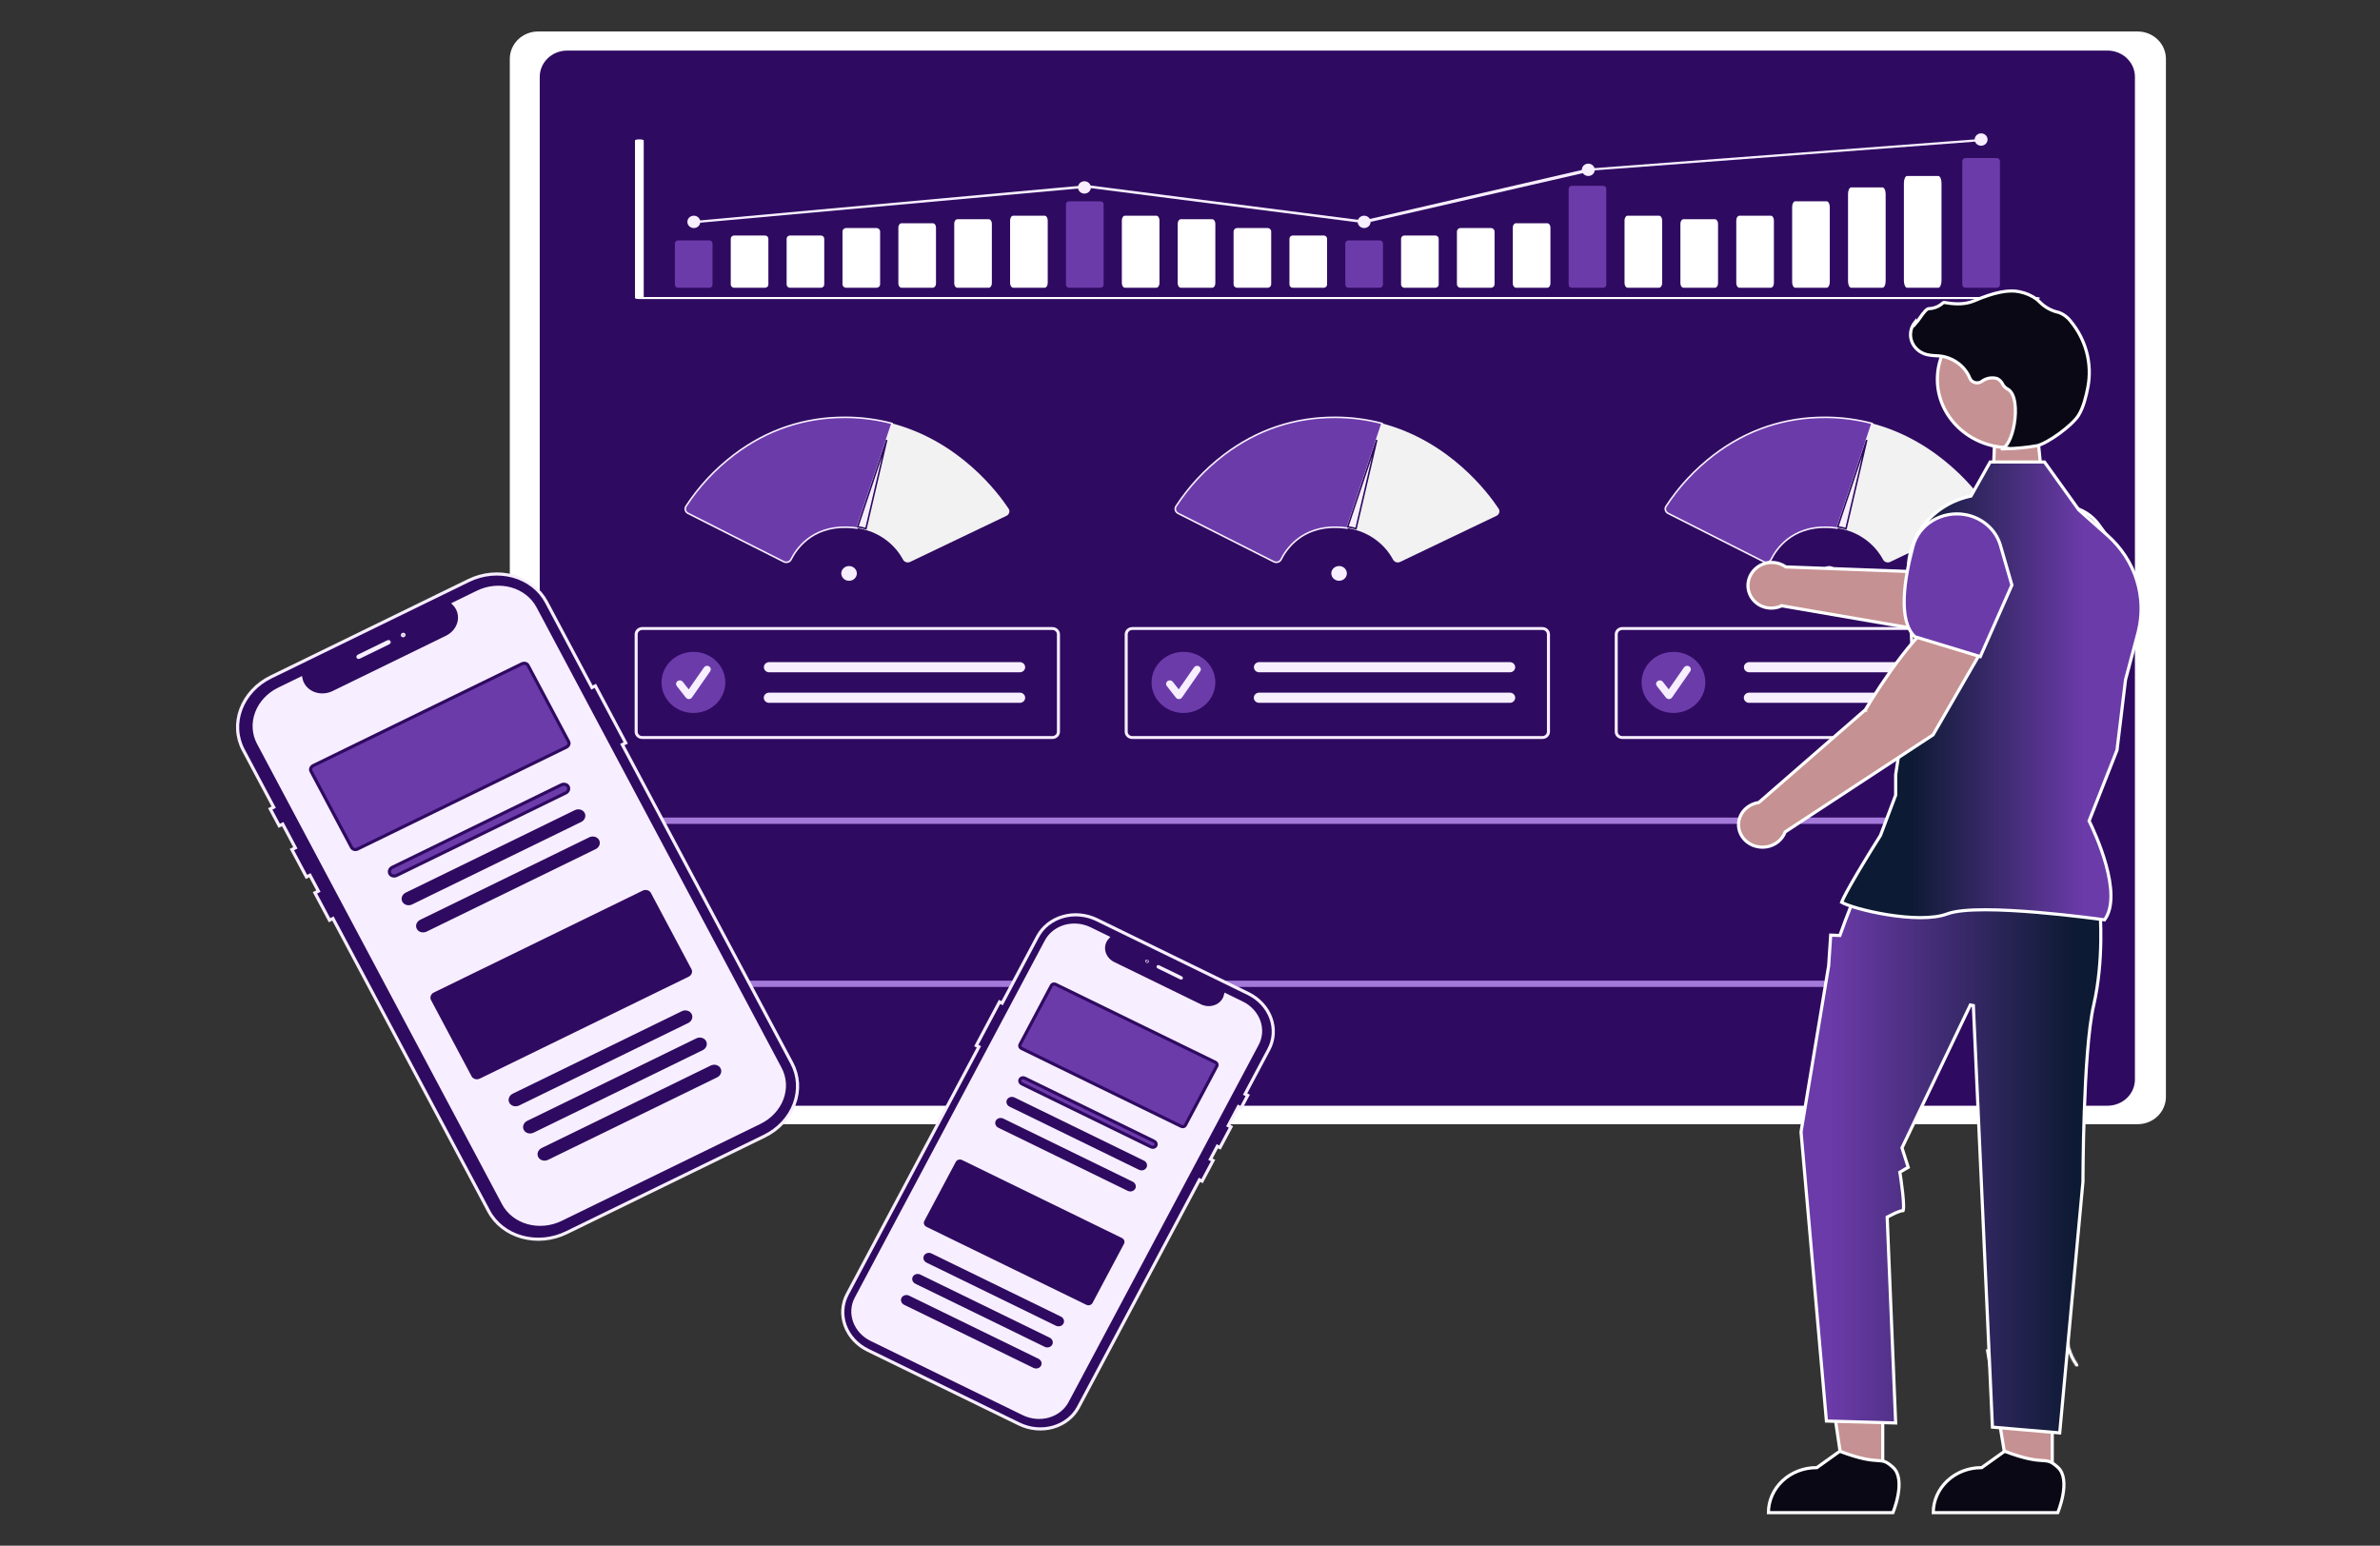 <svg width="1512" height="982" viewBox="0 0 1512 982" fill="none" xmlns="http://www.w3.org/2000/svg">
<rect x="0" y="0" width="1512" height="982" fill="#333333" stroke="none"/>
<path d="M1358.08 20H341.795C337.04 20.009 332.482 21.846 329.123 25.109C325.763 28.372 323.876 32.794 323.875 37.404V696.845C323.882 701.451 325.772 705.866 329.131 709.123C332.49 712.38 337.044 714.213 341.795 714.219H1358.08C1362.83 714.213 1367.38 712.38 1370.74 709.123C1374.1 705.866 1375.99 701.451 1376 696.845V37.406C1376 32.797 1374.11 28.377 1370.76 25.114C1367.4 21.852 1362.85 20.013 1358.09 20.001L1358.08 20Z" fill="white"/>
<path d="M1339.05 32.133H360.146C355.532 32.176 351.124 33.969 347.889 37.12C344.654 40.271 342.856 44.522 342.89 48.94V685.704C342.863 690.117 344.665 694.359 347.899 697.503C351.134 700.647 355.538 702.435 360.146 702.476H1339.05C1343.66 702.435 1348.07 700.646 1351.3 697.503C1354.54 694.359 1356.34 690.117 1356.31 685.704V48.94C1356.34 44.522 1354.55 40.272 1351.31 37.121C1348.08 33.97 1343.67 32.176 1339.06 32.133H1339.05Z" fill="#2F0A61"/>
<path d="M668.561 469.49H408.018C406.739 469.489 405.512 469.002 404.608 468.136C403.703 467.27 403.195 466.095 403.193 464.871V402.994C403.195 401.77 403.704 400.596 404.608 399.73C405.513 398.864 406.739 398.377 408.018 398.375H668.561C669.84 398.377 671.066 398.864 671.97 399.73C672.875 400.596 673.384 401.77 673.385 402.994V464.867C673.384 466.092 672.875 467.266 671.97 468.132C671.066 468.998 669.84 469.485 668.561 469.486V469.49ZM408.018 400.221C407.25 400.221 406.513 400.513 405.969 401.032C405.425 401.552 405.12 402.257 405.119 402.993V464.867C405.12 465.602 405.425 466.307 405.968 466.827C406.51 467.346 407.246 467.639 408.014 467.639H668.561C669.328 467.639 670.064 467.346 670.607 466.827C671.15 466.307 671.455 465.602 671.456 464.867V402.993C671.455 402.258 671.15 401.553 670.607 401.034C670.064 400.514 669.328 400.222 668.561 400.221H408.018Z" fill="#F7EFFF"/>
<path d="M488.594 420.656C487.71 420.673 486.867 421.021 486.248 421.625C485.628 422.23 485.281 423.043 485.281 423.89C485.281 424.737 485.628 425.55 486.248 426.155C486.867 426.76 487.71 427.108 488.594 427.124H647.807C648.697 427.148 649.561 426.834 650.211 426.251C650.86 425.669 651.244 424.864 651.277 424.012C651.311 423.16 650.991 422.33 650.389 421.702C649.787 421.075 648.95 420.7 648.061 420.66H647.912H488.593L488.594 420.656Z" fill="#F7EFFF"/>
<path d="M488.594 440.055C487.699 440.055 486.839 440.395 486.206 441.002C485.573 441.608 485.217 442.431 485.217 443.288C485.217 444.146 485.573 444.969 486.206 445.575C486.839 446.182 487.699 446.522 488.594 446.522H647.807C648.697 446.546 649.561 446.233 650.211 445.65C650.861 445.067 651.244 444.262 651.278 443.411C651.311 442.559 650.992 441.729 650.389 441.101C649.787 440.473 648.95 440.098 648.061 440.058H647.913H488.593L488.594 440.055Z" fill="#F7EFFF"/>
<path d="M576.69 357.331C576.074 357.333 575.469 357.171 574.943 356.864C574.416 356.556 573.99 356.115 573.71 355.589C571.328 351.131 568.04 347.173 564.039 343.948C560.038 340.723 555.404 338.296 550.41 336.809C548.365 336.215 546.278 335.763 544.165 335.456L543.734 335.394L565.956 268.875L566.336 268.887C609.506 280.118 634.206 313.244 640.745 323.13C640.995 323.508 641.158 323.931 641.226 324.374C641.293 324.816 641.263 325.267 641.137 325.697C641.012 326.128 640.793 326.528 640.495 326.872C640.198 327.217 639.828 327.498 639.411 327.697L578.191 356.991C577.725 357.215 577.211 357.331 576.69 357.331Z" fill="#F2F2F2"/>
<path d="M539.4 359.117C542.426 359.117 544.842 361.46 544.842 364.306C544.842 367.151 542.426 369.494 539.4 369.494C536.375 369.494 533.959 367.151 533.959 364.306C533.959 361.46 536.375 359.117 539.4 359.117Z" fill="#F7EFFF" stroke="#2F0A61"/>
<path d="M499.522 357.256C498.978 357.255 498.443 357.127 497.963 356.883L437.098 326.141C436.694 325.937 436.338 325.656 436.052 325.315C435.766 324.974 435.556 324.581 435.435 324.16C435.314 323.738 435.284 323.298 435.348 322.865C435.412 322.432 435.567 322.016 435.805 321.643C443.935 309.166 454.231 298.11 466.248 288.952C487.267 273.002 511.176 265 537.306 265.134C547.106 265.177 556.859 266.441 566.318 268.897L566.698 268.994L544.472 335.503L544.159 335.458C542.157 335.169 540.138 334.997 538.115 334.945C515.499 334.338 505.699 349.078 502.535 355.445C502.344 355.831 502.073 356.176 501.739 356.458C501.404 356.74 501.013 356.954 500.589 357.087C500.247 357.197 499.889 357.253 499.528 357.253L499.522 357.256Z" fill="#6C3BAA" stroke="#F7EFFF"/>
<path d="M550.146 335.843C548.415 335.361 546.657 334.979 544.879 334.697L563.318 279.498L550.146 335.843Z" fill="#F7EFFF" stroke="#2F0A61"/>
<path d="M440.523 452.952C451.715 452.952 460.787 444.265 460.787 433.55C460.787 422.835 451.715 414.148 440.523 414.148C429.331 414.148 420.259 422.835 420.259 433.55C420.259 444.265 429.331 452.952 440.523 452.952Z" fill="#6C3BAA"/>
<path d="M437.63 444.128C437.264 444.128 436.902 444.047 436.574 443.89C436.247 443.733 435.961 443.505 435.741 443.224L429.95 435.83C429.582 435.35 429.426 434.75 429.518 434.161C429.609 433.572 429.939 433.041 430.437 432.684C430.935 432.326 431.56 432.172 432.176 432.253C432.792 432.334 433.35 432.645 433.728 433.118L437.517 437.954L447.249 423.979C447.598 423.484 448.138 423.142 448.75 423.027C449.362 422.912 449.996 423.033 450.515 423.364C451.034 423.695 451.395 424.21 451.52 424.795C451.644 425.38 451.521 425.989 451.179 426.488L439.595 443.122C439.385 443.423 439.103 443.672 438.772 443.847C438.441 444.022 438.071 444.118 437.694 444.128H437.63Z" fill="#F7EFFF"/>
<path d="M979.873 469.49H719.33C718.051 469.489 716.825 469.002 715.92 468.136C715.016 467.27 714.507 466.095 714.506 464.871V402.994C714.508 401.77 715.016 400.596 715.921 399.73C716.825 398.864 718.051 398.377 719.33 398.375H979.873C981.152 398.377 982.378 398.864 983.283 399.73C984.187 400.596 984.696 401.77 984.698 402.994V464.867C984.696 466.092 984.187 467.266 983.283 468.132C982.378 468.998 981.152 469.485 979.873 469.486V469.49ZM719.33 400.221C718.562 400.221 717.825 400.513 717.281 401.032C716.738 401.552 716.432 402.257 716.431 402.993V464.867C716.432 465.602 716.737 466.307 717.28 466.827C717.823 467.346 718.559 467.639 719.327 467.639H979.873C980.641 467.639 981.377 467.346 981.92 466.827C982.463 466.307 982.768 465.602 982.768 464.867V402.993C982.768 402.258 982.463 401.553 981.92 401.034C981.377 400.514 980.641 400.222 979.873 400.221H719.33Z" fill="#F7EFFF"/>
<path d="M799.906 420.656C799.022 420.673 798.18 421.021 797.56 421.625C796.941 422.23 796.594 423.043 796.594 423.89C796.594 424.737 796.941 425.55 797.56 426.155C798.18 426.76 799.022 427.108 799.906 427.124H959.12C960.01 427.148 960.873 426.834 961.523 426.251C962.173 425.669 962.556 424.864 962.59 424.012C962.623 423.16 962.304 422.33 961.702 421.702C961.099 421.075 960.262 420.7 959.373 420.66H959.225H799.905L799.906 420.656Z" fill="#F7EFFF"/>
<path d="M799.907 440.055C799.011 440.055 798.152 440.395 797.519 441.002C796.885 441.608 796.529 442.431 796.529 443.288C796.529 444.146 796.885 444.969 797.519 445.575C798.152 446.182 799.011 446.522 799.907 446.522H959.12C960.01 446.546 960.874 446.233 961.524 445.65C962.173 445.067 962.557 444.262 962.59 443.411C962.623 442.559 962.304 441.729 961.702 441.101C961.1 440.473 960.263 440.098 959.373 440.058H959.225H799.906L799.907 440.055Z" fill="#F7EFFF"/>
<path d="M888.002 357.331C887.386 357.333 886.781 357.171 886.255 356.864C885.729 356.556 885.302 356.115 885.022 355.589C882.64 351.131 879.352 347.173 875.351 343.948C871.35 340.723 866.716 338.296 861.722 336.809C859.677 336.215 857.59 335.763 855.478 335.456L855.047 335.394L877.268 268.875L877.648 268.887C920.819 280.118 945.518 313.244 952.058 323.13C952.307 323.508 952.471 323.931 952.538 324.374C952.606 324.816 952.576 325.267 952.45 325.697C952.324 326.128 952.105 326.528 951.808 326.872C951.511 327.217 951.141 327.498 950.723 327.697L889.503 356.991C889.038 357.215 888.523 357.331 888.002 357.331Z" fill="#F2F2F2"/>
<path d="M850.712 359.102C853.738 359.102 856.153 361.445 856.153 364.29C856.153 367.135 853.738 369.478 850.712 369.479C847.686 369.479 845.271 367.135 845.271 364.29C845.271 361.445 847.686 359.102 850.712 359.102Z" fill="#F7EFFF" stroke="#2F0A61"/>
<path d="M810.834 357.256C810.291 357.255 809.755 357.127 809.275 356.883L748.41 326.141C748.007 325.937 747.651 325.656 747.365 325.315C747.079 324.974 746.869 324.581 746.748 324.16C746.627 323.738 746.597 323.298 746.661 322.865C746.724 322.432 746.88 322.016 747.117 321.643C755.248 309.166 765.543 298.11 777.561 288.952C798.579 273.002 822.489 265 848.618 265.134C858.419 265.177 868.171 266.441 877.63 268.897L878.011 268.994L855.784 335.503L855.471 335.458C853.469 335.169 851.451 334.997 849.427 334.945C826.811 334.338 817.011 349.078 813.848 355.445C813.657 355.831 813.386 356.176 813.051 356.458C812.717 356.74 812.326 356.954 811.902 357.087C811.56 357.197 811.201 357.253 810.841 357.253L810.834 357.256Z" fill="#6C3BAA" stroke="#F7EFFF"/>
<path d="M861.458 335.843C859.728 335.361 857.969 334.979 856.191 334.697L874.631 279.498L861.458 335.843Z" fill="#F7EFFF" stroke="#2F0A61"/>
<path d="M751.835 452.952C763.027 452.952 772.1 444.265 772.1 433.55C772.1 422.835 763.027 414.148 751.835 414.148C740.644 414.148 731.571 422.835 731.571 433.55C731.571 444.265 740.644 452.952 751.835 452.952Z" fill="#6C3BAA"/>
<path d="M748.943 444.128C748.576 444.128 748.215 444.047 747.887 443.89C747.559 443.733 747.274 443.505 747.054 443.224L741.262 435.83C740.894 435.35 740.739 434.75 740.83 434.161C740.922 433.572 741.252 433.041 741.75 432.684C742.247 432.326 742.872 432.172 743.489 432.253C744.105 432.334 744.663 432.645 745.041 433.118L748.83 437.954L758.561 423.979C758.911 423.484 759.45 423.142 760.062 423.027C760.674 422.912 761.309 423.033 761.828 423.364C762.347 423.695 762.708 424.21 762.832 424.795C762.956 425.38 762.834 425.989 762.491 426.488L750.908 443.122C750.698 443.423 750.416 443.672 750.085 443.847C749.754 444.022 749.384 444.118 749.006 444.128H748.943Z" fill="#F7EFFF"/>
<path d="M1291.18 469.49H1030.64C1029.36 469.489 1028.14 469.002 1027.23 468.136C1026.33 467.27 1025.82 466.095 1025.82 464.871V402.994C1025.82 401.77 1026.33 400.596 1027.23 399.73C1028.14 398.864 1029.36 398.377 1030.64 398.375H1291.18C1292.46 398.377 1293.69 398.864 1294.59 399.73C1295.5 400.596 1296.01 401.77 1296.01 402.994V464.867C1296.01 466.092 1295.5 467.266 1294.59 468.132C1293.69 468.998 1292.46 469.485 1291.18 469.486V469.49ZM1030.64 400.221C1029.87 400.221 1029.14 400.513 1028.59 401.032C1028.05 401.552 1027.74 402.257 1027.74 402.993V464.867C1027.74 465.602 1028.05 466.307 1028.59 466.827C1029.13 467.346 1029.87 467.639 1030.64 467.639H1291.18C1291.95 467.639 1292.69 467.346 1293.23 466.827C1293.77 466.307 1294.08 465.602 1294.08 464.867V402.993C1294.08 402.258 1293.77 401.553 1293.23 401.034C1292.69 400.514 1291.95 400.222 1291.18 400.221H1030.64Z" fill="#F7EFFF"/>
<path d="M1111.22 420.656C1110.33 420.673 1109.49 421.021 1108.87 421.625C1108.25 422.23 1107.91 423.043 1107.91 423.89C1107.91 424.737 1108.25 425.55 1108.87 426.155C1109.49 426.76 1110.33 427.108 1111.22 427.124H1270.43C1271.32 427.148 1272.19 426.834 1272.84 426.251C1273.49 425.669 1273.87 424.864 1273.9 424.012C1273.94 423.16 1273.62 422.33 1273.01 421.702C1272.41 421.075 1271.57 420.7 1270.69 420.66H1270.54H1111.22L1111.22 420.656Z" fill="#F7EFFF"/>
<path d="M1111.22 440.055C1110.32 440.055 1109.46 440.395 1108.83 441.002C1108.2 441.608 1107.84 442.431 1107.84 443.288C1107.84 444.146 1108.2 444.969 1108.83 445.575C1109.46 446.182 1110.32 446.522 1111.22 446.522H1270.43C1271.32 446.546 1272.19 446.233 1272.84 445.65C1273.49 445.067 1273.87 444.262 1273.9 443.411C1273.94 442.559 1273.62 441.729 1273.01 441.101C1272.41 440.473 1271.58 440.098 1270.69 440.058H1270.54H1111.22L1111.22 440.055Z" fill="#F7EFFF"/>
<path d="M1199.31 357.331C1198.7 357.333 1198.09 357.171 1197.57 356.864C1197.04 356.556 1196.61 356.115 1196.33 355.589C1193.95 351.131 1190.66 347.173 1186.66 343.948C1182.66 340.723 1178.03 338.296 1173.03 336.809C1170.99 336.215 1168.9 335.763 1166.79 335.456L1166.36 335.394L1188.58 268.875L1188.96 268.887C1232.13 280.118 1256.83 313.244 1263.37 323.13C1263.62 323.508 1263.78 323.931 1263.85 324.374C1263.92 324.816 1263.89 325.267 1263.76 325.697C1263.64 326.128 1263.42 326.528 1263.12 326.872C1262.82 327.217 1262.45 327.498 1262.03 327.697L1200.81 356.991C1200.35 357.215 1199.83 357.331 1199.31 357.331Z" fill="#F2F2F2"/>
<path d="M1162.02 359.102C1165.05 359.102 1167.47 361.445 1167.47 364.29C1167.47 367.135 1165.05 369.478 1162.02 369.479C1159 369.479 1156.58 367.135 1156.58 364.29C1156.58 361.445 1159 359.102 1162.02 359.102Z" fill="#F7EFFF" stroke="#2F0A61"/>
<path d="M1122.15 357.256C1121.6 357.255 1121.07 357.127 1120.59 356.883L1059.72 326.141C1059.32 325.937 1058.96 325.656 1058.68 325.315C1058.39 324.974 1058.18 324.581 1058.06 324.16C1057.94 323.738 1057.91 323.298 1057.97 322.865C1058.04 322.432 1058.19 322.016 1058.43 321.643C1066.56 309.166 1076.86 298.11 1088.87 288.952C1109.89 273.002 1133.8 265 1159.93 265.134C1169.73 265.177 1179.48 266.441 1188.94 268.897L1189.32 268.994L1167.1 335.503L1166.78 335.458C1164.78 335.169 1162.76 334.997 1160.74 334.945C1138.12 334.338 1128.32 349.078 1125.16 355.445C1124.97 355.831 1124.7 356.176 1124.36 356.458C1124.03 356.74 1123.64 356.954 1123.21 357.087C1122.87 357.197 1122.51 357.253 1122.15 357.253L1122.15 357.256Z" fill="#6C3BAA" stroke="#F7EFFF"/>
<path d="M1172.77 335.843C1171.04 335.361 1169.28 334.979 1167.5 334.697L1185.94 279.498L1172.77 335.843Z" fill="#F7EFFF" stroke="#2F0A61"/>
<path d="M1063.15 452.952C1074.34 452.952 1083.41 444.265 1083.41 433.55C1083.41 422.835 1074.34 414.148 1063.15 414.148C1051.96 414.148 1042.88 422.835 1042.88 433.55C1042.88 444.265 1051.96 452.952 1063.15 452.952Z" fill="#6C3BAA"/>
<path d="M1060.26 444.128C1059.89 444.128 1059.53 444.047 1059.2 443.89C1058.87 443.733 1058.59 443.505 1058.37 443.224L1052.58 435.83C1052.21 435.35 1052.05 434.75 1052.14 434.161C1052.23 433.572 1052.57 433.041 1053.06 432.684C1053.56 432.326 1054.19 432.172 1054.8 432.253C1055.42 432.334 1055.98 432.645 1056.35 433.118L1060.14 437.954L1069.87 423.979C1070.22 423.484 1070.76 423.142 1071.38 423.027C1071.99 422.912 1072.62 423.033 1073.14 423.364C1073.66 423.695 1074.02 424.21 1074.15 424.795C1074.27 425.38 1074.15 425.989 1073.8 426.488L1062.22 443.122C1062.01 443.423 1061.73 443.672 1061.4 443.847C1061.07 444.022 1060.7 444.118 1060.32 444.128H1060.26Z" fill="#F7EFFF"/>
<path d="M411.004 521.422H1288.2C1289.93 521.422 1291.42 521.923 1292.42 522.631C1293.43 523.342 1293.8 524.139 1293.8 524.802V621.653C1293.8 622.317 1293.43 623.113 1292.42 623.824C1291.42 624.532 1289.93 625.033 1288.2 625.033H411.004C409.268 625.033 407.782 624.532 406.781 623.824C405.776 623.113 405.399 622.317 405.398 621.653V524.802L405.403 524.676C405.449 524.039 405.839 523.298 406.781 522.631C407.782 521.923 409.268 521.422 411.004 521.422Z" fill="#2F0A61" stroke="#A379D9" stroke-width="4"/>
<path d="M1293.23 190.001H406.178C404.646 190.001 403.402 189.709 403.402 189.347V89.201C403.402 88.837 404.645 88.547 406.178 88.547C407.712 88.547 408.955 88.839 408.955 89.201V188.694H1293.24C1294.77 188.694 1296.01 188.987 1296.01 189.348C1296.01 189.71 1294.77 190.002 1293.24 190.002L1293.23 190.001Z" fill="white"/>
<path d="M450.627 182.806H430.778C430.512 182.806 430.248 182.756 430.002 182.658C429.756 182.561 429.532 182.418 429.344 182.237C429.156 182.057 429.006 181.843 428.904 181.607C428.802 181.372 428.75 181.119 428.75 180.864V154.668C428.75 154.413 428.802 154.161 428.904 153.925C429.006 153.69 429.156 153.476 429.344 153.295C429.532 153.115 429.756 152.972 430.002 152.874C430.248 152.777 430.512 152.727 430.778 152.727H450.627C450.893 152.727 451.157 152.777 451.403 152.874C451.649 152.972 451.872 153.115 452.061 153.295C452.249 153.476 452.398 153.69 452.5 153.925C452.602 154.161 452.655 154.413 452.655 154.668V180.866C452.655 181.381 452.441 181.874 452.061 182.239C451.68 182.603 451.164 182.807 450.627 182.807V182.806Z" fill="#6C3BAA"/>
<path d="M699.08 182.803H679.231C678.965 182.803 678.701 182.753 678.455 182.655C678.209 182.558 677.986 182.415 677.797 182.235C677.609 182.054 677.459 181.84 677.358 181.605C677.256 181.369 677.203 181.116 677.203 180.861V129.817C677.203 129.302 677.417 128.808 677.797 128.444C678.178 128.08 678.693 127.875 679.231 127.875H699.08C699.346 127.875 699.61 127.925 699.856 128.023C700.102 128.12 700.326 128.263 700.514 128.444C700.702 128.624 700.852 128.838 700.954 129.074C701.055 129.309 701.108 129.562 701.108 129.817V180.861C701.108 181.116 701.055 181.369 700.954 181.605C700.852 181.84 700.702 182.054 700.514 182.235C700.326 182.415 700.102 182.558 699.856 182.655C699.61 182.753 699.346 182.803 699.08 182.803Z" fill="#6C3BAA"/>
<path d="M876.547 182.806H856.698C856.432 182.806 856.168 182.756 855.922 182.658C855.676 182.561 855.452 182.418 855.264 182.237C855.076 182.057 854.926 181.843 854.824 181.607C854.722 181.372 854.67 181.119 854.67 180.864V154.668C854.67 154.413 854.722 154.161 854.824 153.925C854.926 153.69 855.076 153.476 855.264 153.295C855.452 153.115 855.676 152.972 855.922 152.874C856.168 152.777 856.432 152.727 856.698 152.727H876.547C876.813 152.727 877.077 152.777 877.323 152.874C877.569 152.972 877.792 153.115 877.981 153.295C878.169 153.476 878.318 153.69 878.42 153.925C878.522 154.161 878.575 154.413 878.575 154.668V180.866C878.574 181.38 878.361 181.874 877.98 182.238C877.6 182.602 877.084 182.806 876.547 182.806Z" fill="#6C3BAA"/>
<path d="M1018.44 182.807H998.594C998.068 182.818 997.56 182.629 997.179 182.282C996.799 181.934 996.578 181.456 996.565 180.953V119.924C996.578 119.421 996.799 118.943 997.179 118.596C997.56 118.249 998.068 118.06 998.594 118.071H1018.44C1018.97 118.06 1019.48 118.249 1019.86 118.596C1020.24 118.943 1020.46 119.421 1020.47 119.924V180.953C1020.46 181.456 1020.24 181.934 1019.86 182.282C1019.48 182.629 1018.97 182.818 1018.44 182.807Z" fill="#6C3BAA"/>
<path d="M1268.51 182.805H1248.66C1248.12 182.805 1247.61 182.601 1247.23 182.237C1246.85 181.872 1246.63 181.378 1246.63 180.863V102.356C1246.63 101.841 1246.85 101.347 1247.23 100.983C1247.61 100.619 1248.12 100.414 1248.66 100.414H1268.51C1268.77 100.414 1269.04 100.464 1269.28 100.562C1269.53 100.659 1269.75 100.803 1269.94 100.983C1270.13 101.163 1270.28 101.377 1270.38 101.613C1270.48 101.848 1270.54 102.101 1270.54 102.356V180.866C1270.54 181.38 1270.32 181.874 1269.94 182.237C1269.56 182.601 1269.05 182.805 1268.51 182.805Z" fill="#6C3BAA"/>
<path d="M440.782 144.879C443.045 144.879 444.88 143.122 444.88 140.955C444.88 138.788 443.045 137.031 440.782 137.031C438.518 137.031 436.684 138.788 436.684 140.955C436.684 143.122 438.518 144.879 440.782 144.879Z" fill="#F7EFFF"/>
<path d="M688.931 122.996C691.195 122.996 693.029 121.239 693.029 119.072C693.029 116.905 691.195 115.148 688.931 115.148C686.668 115.148 684.833 116.905 684.833 119.072C684.833 121.239 686.668 122.996 688.931 122.996Z" fill="#F7EFFF"/>
<path d="M866.626 144.879C868.889 144.879 870.724 143.122 870.724 140.955C870.724 138.788 868.889 137.031 866.626 137.031C864.362 137.031 862.527 138.788 862.527 140.955C862.527 143.122 864.362 144.879 866.626 144.879Z" fill="#F7EFFF"/>
<path d="M1009.03 111.809C1011.3 111.809 1013.13 110.052 1013.13 107.885C1013.13 105.718 1011.3 103.961 1009.03 103.961C1006.77 103.961 1004.93 105.718 1004.93 107.885C1004.93 110.052 1006.77 111.809 1009.03 111.809Z" fill="#F7EFFF"/>
<path d="M1258.59 92.574C1260.85 92.574 1262.69 90.817 1262.69 88.65C1262.69 86.483 1260.85 84.727 1258.59 84.727C1256.32 84.727 1254.49 86.483 1254.49 88.65C1254.49 90.817 1256.32 92.574 1258.59 92.574Z" fill="#F7EFFF"/>
<path d="M867.003 141.838L690.791 119.24L444.979 141.483L440.371 140.435L690.791 117.606L866.029 140.081L1008.73 107.12L1009.54 107.064L1255.97 88.461L1258.84 89.675L1013.23 108.224L867.003 141.838Z" fill="#F7EFFF"/>
<path d="M486.12 182.809H466.272C465.707 182.78 465.176 182.539 464.796 182.138C464.416 181.737 464.218 181.208 464.243 180.667V151.759C464.218 151.218 464.416 150.689 464.796 150.288C465.176 149.887 465.707 149.645 466.272 149.617H486.12C486.685 149.645 487.215 149.887 487.595 150.288C487.975 150.689 488.174 151.218 488.148 151.759V180.667C488.174 181.208 487.975 181.737 487.595 182.138C487.215 182.539 486.685 182.78 486.12 182.809Z" fill="white"/>
<path d="M521.613 182.809H501.765C501.2 182.78 500.669 182.539 500.289 182.138C499.909 181.737 499.711 181.208 499.737 180.667V151.759C499.711 151.218 499.909 150.689 500.289 150.288C500.669 149.887 501.2 149.645 501.765 149.617H521.613C522.178 149.645 522.709 149.887 523.089 150.288C523.469 150.689 523.667 151.218 523.641 151.759V180.667C523.667 181.208 523.469 181.737 523.089 182.138C522.709 182.539 522.178 182.78 521.613 182.809Z" fill="white"/>
<path d="M557.106 182.809H537.258C536.653 182.734 536.104 182.436 535.725 181.979C535.346 181.522 535.168 180.941 535.23 180.361V147.33C535.169 146.749 535.347 146.169 535.725 145.712C536.104 145.255 536.654 144.958 537.258 144.883H557.106C557.71 144.958 558.26 145.255 558.639 145.712C559.017 146.169 559.195 146.749 559.134 147.33V180.362C559.195 180.942 559.017 181.522 558.639 181.979C558.26 182.436 557.71 182.734 557.106 182.809Z" fill="white"/>
<path d="M592.6 182.802H572.752C571.633 182.802 570.724 181.617 570.724 180.158V144.472C570.724 143.015 571.631 141.829 572.752 141.828H592.6C593.72 141.828 594.628 143.013 594.628 144.472V180.153C594.628 181.61 593.72 182.796 592.6 182.797V182.802Z" fill="white"/>
<path d="M628.093 182.815H608.245C607.126 182.815 606.217 181.556 606.217 180.005V142.083C606.217 140.532 607.124 139.276 608.245 139.273H628.093C629.213 139.273 630.122 140.532 630.122 142.083V179.999C630.122 181.55 629.213 182.807 628.093 182.809V182.815Z" fill="white"/>
<path d="M663.587 182.805H643.738C642.619 182.805 641.71 181.482 641.71 179.851V139.985C641.71 138.355 642.618 137.034 643.738 137.031H663.587C664.706 137.031 665.615 138.354 665.615 139.985V179.851C665.615 181.481 664.706 182.802 663.587 182.805Z" fill="white"/>
<path d="M734.574 182.805H714.725C713.606 182.805 712.697 181.482 712.697 179.851V139.985C712.697 138.355 713.605 137.034 714.725 137.031H734.574C735.693 137.031 736.602 138.354 736.602 139.985V179.851C736.602 181.481 735.693 182.802 734.574 182.805Z" fill="white"/>
<path d="M770.067 182.815H750.219C749.099 182.815 748.19 181.556 748.19 180.005V142.083C748.19 140.532 749.098 139.276 750.219 139.273H770.067C771.186 139.273 772.095 140.532 772.095 142.083V179.999C772.095 181.55 771.186 182.807 770.067 182.809V182.815Z" fill="white"/>
<path d="M805.559 182.809H785.711C785.107 182.734 784.557 182.436 784.178 181.979C783.799 181.522 783.622 180.941 783.683 180.361V147.33C783.622 146.749 783.8 146.169 784.178 145.712C784.557 145.255 785.107 144.958 785.711 144.883H805.559C806.163 144.958 806.713 145.255 807.092 145.712C807.47 146.169 807.648 146.749 807.588 147.33V180.362C807.648 180.942 807.47 181.522 807.092 181.979C806.713 182.436 806.163 182.734 805.559 182.809Z" fill="white"/>
<path d="M841.054 182.809H821.205C820.64 182.78 820.11 182.539 819.73 182.138C819.35 181.737 819.151 181.208 819.177 180.667V151.759C819.151 151.218 819.35 150.689 819.73 150.288C820.11 149.887 820.64 149.645 821.205 149.617H841.054C841.619 149.645 842.149 149.887 842.529 150.288C842.909 150.689 843.108 151.218 843.082 151.759V180.667C843.108 181.208 842.909 181.737 842.529 182.138C842.149 182.539 841.619 182.78 841.054 182.809Z" fill="white"/>
<path d="M911.965 182.809H892.116C891.551 182.78 891.021 182.539 890.641 182.138C890.261 181.737 890.062 181.208 890.088 180.667V151.759C890.062 151.218 890.261 150.689 890.641 150.288C891.021 149.887 891.551 149.645 892.116 149.617H911.965C912.53 149.645 913.06 149.887 913.44 150.288C913.82 150.689 914.019 151.218 913.993 151.759V180.667C914.019 181.208 913.82 181.737 913.44 182.138C913.06 182.539 912.53 182.78 911.965 182.809Z" fill="white"/>
<path d="M947.458 182.809H927.609C927.005 182.734 926.455 182.436 926.076 181.979C925.698 181.522 925.52 180.941 925.581 180.361V147.33C925.52 146.749 925.698 146.169 926.077 145.712C926.456 145.255 927.005 144.958 927.609 144.883H947.458C948.062 144.958 948.612 145.255 948.99 145.712C949.369 146.169 949.547 146.749 949.486 147.33V180.362C949.547 180.942 949.369 181.522 948.99 181.979C948.612 182.436 948.062 182.734 947.458 182.809Z" fill="white"/>
<path d="M982.952 182.802H963.103C961.984 182.802 961.075 181.617 961.075 180.158V144.472C961.075 143.015 961.983 141.829 963.103 141.828H982.952C984.071 141.828 984.98 143.013 984.98 144.472V180.153C984.98 181.61 984.071 182.796 982.952 182.797V182.802Z" fill="white"/>
<path d="M1053.94 182.805H1034.09C1032.97 182.805 1032.06 181.482 1032.06 179.851V139.985C1032.06 138.355 1032.97 137.034 1034.09 137.031H1053.94C1055.06 137.031 1055.97 138.354 1055.97 139.985V179.851C1055.97 181.481 1055.06 182.802 1053.94 182.805Z" fill="white"/>
<path d="M1089.43 182.815H1069.58C1068.46 182.815 1067.55 181.556 1067.55 180.005V142.083C1067.55 140.532 1068.46 139.276 1069.58 139.273H1089.43C1090.55 139.273 1091.46 140.532 1091.46 142.083V179.999C1091.46 181.55 1090.55 182.807 1089.43 182.809V182.815Z" fill="white"/>
<path d="M1124.92 182.805H1105.08C1103.96 182.805 1103.05 181.482 1103.05 179.851V139.985C1103.05 138.355 1103.96 137.034 1105.08 137.031H1124.92C1126.04 137.031 1126.95 138.354 1126.95 139.985V179.851C1126.95 181.481 1126.04 182.802 1124.92 182.805Z" fill="white"/>
<path d="M1160.42 182.81H1140.57C1139.45 182.81 1138.54 181.222 1138.54 179.266V131.427C1138.54 129.47 1139.45 127.884 1140.57 127.883H1160.42C1161.54 127.883 1162.45 129.47 1162.45 131.427V179.266C1162.45 181.222 1161.54 182.809 1160.42 182.81Z" fill="white"/>
<path d="M1195.91 182.798H1176.06C1174.94 182.798 1174.04 180.956 1174.04 178.685V123.176C1174.04 120.905 1174.94 119.065 1176.06 119.062H1195.91C1197.03 119.062 1197.94 120.905 1197.94 123.176V178.686C1197.94 180.957 1197.03 182.796 1195.91 182.798Z" fill="white"/>
<path d="M1231.4 182.811H1211.56C1210.44 182.811 1209.53 180.759 1209.53 178.229V116.394C1209.53 113.865 1210.44 111.815 1211.56 111.812H1231.4C1232.52 111.812 1233.43 113.865 1233.43 116.394V178.231C1233.43 180.76 1232.52 182.809 1231.4 182.812V182.811Z" fill="white"/>
<path d="M1297.12 303.074L1266.11 305.615L1267.45 273.891L1293.98 271.536L1297.12 303.074Z" fill="#C69193" stroke="white" stroke-width="2"/>
<mask id="path-63-inside-1_2393_279" fill="white">
<path d="M1320.1 866.919C1317.19 862.784 1315.21 858.136 1314.26 853.256C1313.32 848.377 1313.44 843.367 1314.61 838.532C1314.85 837.6 1313.08 837.212 1312.84 838.143C1311.63 843.178 1311.52 848.393 1312.51 853.47C1313.51 858.547 1315.58 863.381 1318.62 867.678C1319.22 868.553 1320.69 867.79 1320.1 866.919Z"/>
</mask>
<path d="M1320.1 866.919C1317.19 862.784 1315.21 858.136 1314.26 853.256C1313.32 848.377 1313.44 843.367 1314.61 838.532C1314.85 837.6 1313.08 837.212 1312.84 838.143C1311.63 843.178 1311.52 848.393 1312.51 853.47C1313.51 858.547 1315.58 863.381 1318.62 867.678C1319.22 868.553 1320.69 867.79 1320.1 866.919Z" fill="white"/>
<path d="M1320.1 866.919L1321.76 865.796L1321.75 865.782L1321.74 865.768L1320.1 866.919ZM1314.61 838.532L1312.68 838.028L1312.67 838.044L1312.67 838.06L1314.61 838.532ZM1312.84 838.143L1310.9 837.638L1310.9 837.657L1310.89 837.676L1312.84 838.143ZM1318.62 867.678L1320.28 866.554L1320.27 866.538L1320.26 866.524L1318.62 867.678ZM1320.1 866.919L1321.74 865.768C1318.99 861.86 1317.11 857.474 1316.23 852.877L1314.26 853.256L1312.3 853.636C1313.3 858.798 1315.4 863.708 1318.46 868.069L1320.1 866.919ZM1314.26 853.256L1316.23 852.877C1315.34 848.279 1315.45 843.56 1316.55 839.004L1314.61 838.532L1312.67 838.06C1311.43 843.174 1311.3 848.474 1312.3 853.636L1314.26 853.256ZM1314.61 838.532L1316.55 839.036C1316.79 838.098 1316.5 837.224 1315.97 836.619C1315.49 836.079 1314.87 835.802 1314.34 835.685C1313.8 835.568 1313.14 835.566 1312.5 835.828C1311.8 836.112 1311.14 836.715 1310.9 837.638L1312.84 838.143L1314.77 838.648C1314.65 839.106 1314.31 839.408 1314.01 839.532C1313.76 839.634 1313.57 839.613 1313.48 839.593C1313.39 839.573 1313.18 839.509 1312.97 839.275C1312.86 839.146 1312.74 838.96 1312.68 838.716C1312.61 838.466 1312.62 838.226 1312.68 838.028L1314.61 838.532ZM1312.84 838.143L1310.89 837.676C1309.62 842.99 1309.5 848.495 1310.55 853.854L1312.51 853.47L1314.47 853.086C1313.54 848.291 1313.64 843.367 1314.78 838.61L1312.84 838.143ZM1312.51 853.47L1310.55 853.854C1311.6 859.213 1313.79 864.309 1316.99 868.832L1318.62 867.678L1320.26 866.524C1317.38 862.453 1315.41 857.881 1314.47 853.086L1312.51 853.47ZM1318.62 867.678L1316.97 868.802C1317.97 870.281 1319.69 870.261 1320.72 869.73C1321.25 869.456 1321.82 868.958 1322.09 868.201C1322.38 867.366 1322.23 866.493 1321.76 865.796L1320.1 866.919L1318.45 868.041C1318.27 867.78 1318.15 867.329 1318.32 866.855C1318.46 866.459 1318.73 866.259 1318.89 866.176C1319.06 866.087 1319.28 866.036 1319.54 866.082C1319.83 866.134 1320.11 866.308 1320.28 866.554L1318.62 867.678Z" fill="white" mask="url(#path-63-inside-1_2393_279)"/>
<path d="M1242.9 403.965L1132.24 384.916L1132.13 385.486L1131.97 384.905L1131.96 384.906L1131.92 385.589L1131.65 384.992C1129.31 386.048 1126.72 386.505 1124.15 386.314C1121.58 386.123 1119.11 385.292 1116.98 383.901C1114.85 382.51 1113.14 380.608 1112 378.379C1110.86 376.15 1110.34 373.67 1110.49 371.179C1110.63 368.688 1111.43 366.269 1112.82 364.155C1114.21 362.041 1116.13 360.303 1118.41 359.108C1120.68 357.914 1123.23 357.304 1125.81 357.339C1128.23 357.373 1130.6 357.973 1132.71 359.086L1133.13 359.315C1133.49 359.523 1133.85 359.755 1134.22 360.008L1134.45 360.171L1134.75 360.182L1225.08 363.519L1225.24 363.525L1225.39 363.481L1225.39 363.481L1225.4 363.481C1225.4 363.48 1225.4 363.48 1225.4 363.479C1225.41 363.477 1225.42 363.475 1225.43 363.471C1225.45 363.464 1225.49 363.454 1225.54 363.44C1225.64 363.413 1225.79 363.373 1225.98 363.321C1226.36 363.216 1226.93 363.063 1227.67 362.869C1229.13 362.481 1231.26 361.931 1233.88 361.284C1239.12 359.989 1246.35 358.306 1254.3 356.75C1262.25 355.193 1270.91 353.767 1279.02 352.983C1286.84 352.227 1294.08 352.076 1299.65 352.951L1306.76 385.655L1242.9 403.965Z" fill="#C69193" stroke="white" stroke-width="2"/>
<path d="M1294.42 325.395C1300.63 321.797 1308.07 320.551 1315.22 321.913C1322.37 323.276 1328.7 327.143 1332.92 332.716C1339.54 341.461 1346.42 351.734 1350.83 361.52C1355.26 371.335 1357.06 380.358 1354.06 386.868L1320.15 412.799L1283.94 377.229L1281.05 351.044H1281.05C1280.52 346.029 1281.48 340.971 1283.84 336.44C1286.2 331.909 1289.87 328.081 1294.43 325.396L1294.42 325.395Z" fill="#3F3D56" stroke="white" stroke-width="2"/>
<path d="M1196.09 858.297L1196.09 940.432H1171.72L1159.54 858.297H1196.09Z" fill="#C69193" stroke="white" stroke-width="2"/>
<path d="M1303.79 858.297L1303.78 940.432H1276.35L1262.75 858.297H1303.79Z" fill="#C69193" stroke="white" stroke-width="2"/>
<path d="M1273.53 921.999C1287.04 927.13 1293.3 927.645 1297.36 927.899C1299.41 928.028 1300.69 928.088 1302.07 928.593C1303.43 929.093 1304.95 930.064 1307.3 932.166C1309.44 934.092 1310.57 936.817 1310.99 939.937C1311.42 943.06 1311.14 946.501 1310.55 949.734C1309.97 952.96 1309.09 955.933 1308.36 958.103C1307.99 959.186 1307.66 960.065 1307.42 960.672C1307.38 960.792 1307.33 960.902 1307.29 961H1228.2C1228.21 953.443 1231.4 946.185 1237.09 940.822C1242.79 935.449 1250.54 932.42 1258.63 932.42H1258.95L1259.21 932.233L1273.53 921.999Z" fill="#090814" stroke="white" stroke-width="2"/>
<path d="M1334.19 579.994C1334.2 580.14 1334.21 580.303 1334.22 580.484C1334.28 581.37 1334.36 582.67 1334.44 584.323C1334.58 587.63 1334.71 592.346 1334.62 597.975C1334.46 609.238 1333.44 624.125 1330.09 638.676C1326.68 653.432 1324.99 681.477 1324.15 705.737C1323.72 717.888 1323.51 729.122 1323.41 737.317C1323.35 741.415 1323.33 744.755 1323.31 747.069C1323.31 748.227 1323.3 749.128 1323.3 749.74C1323.3 750.046 1323.3 750.28 1323.3 750.438V750.627L1308.52 910.341L1265.78 906.68L1253.66 638.855L1251.76 638.469L1208.5 728.887L1208.33 729.244L1208.45 729.622L1212.26 741.597L1207.55 744.375L1206.96 744.723L1207.07 745.397L1208.05 745.237L1207.07 745.398V745.402C1207.07 745.405 1207.07 745.409 1207.07 745.415C1207.07 745.427 1207.08 745.445 1207.08 745.468C1207.09 745.514 1207.1 745.583 1207.11 745.673C1207.14 745.853 1207.18 746.119 1207.24 746.457C1207.34 747.133 1207.49 748.101 1207.66 749.261C1207.99 751.582 1208.41 754.674 1208.75 757.762C1209.08 760.858 1209.33 763.918 1209.33 766.189C1209.33 767.336 1209.27 768.219 1209.14 768.79C1209.11 768.917 1209.09 769.012 1209.06 769.083C1208.27 769.145 1207.35 769.407 1206.45 769.724C1205.39 770.097 1204.26 770.591 1203.23 771.076C1202.2 771.562 1201.25 772.047 1200.57 772.41C1200.23 772.592 1199.95 772.744 1199.75 772.851C1199.66 772.904 1199.58 772.946 1199.53 772.975C1199.5 772.989 1199.48 773 1199.47 773.008C1199.46 773.012 1199.46 773.015 1199.45 773.017C1199.45 773.018 1199.45 773.019 1199.45 773.02H1199.45L1199.45 773.021L1198.92 773.321L1198.94 773.932L1204.3 904.03L1160.31 902.811L1144.18 719.169L1161.73 613.595L1161.74 613.547L1161.74 613.497L1163.03 594.092L1168.14 594.291L1168.87 594.319L1169.12 593.634L1172.22 585.12L1177.63 571.171L1334.19 579.994Z" fill="url(#paint0_linear_2393_279)" stroke="white" stroke-width="2"/>
<path d="M1298.85 293.508L1320.62 323.88L1320.69 323.97L1320.77 324.044L1338.94 340.186C1347.71 347.986 1354.12 357.839 1357.5 368.729C1360.78 379.279 1361.12 390.44 1358.48 401.137L1358.22 402.17L1350.36 431.771L1350.34 431.837L1350.33 431.906L1344.93 476.479V476.483L1344.92 476.575L1327.36 521.115L1327.19 521.528L1327.39 521.926C1328.84 524.86 1334.38 536.467 1337.95 549.432C1339.74 555.915 1341.02 562.695 1341.07 568.877C1341.12 574.998 1339.95 580.416 1337 584.397C1334.89 584.099 1315.75 581.436 1294.45 579.636C1283.27 578.691 1271.47 577.983 1261.22 577.981C1251.02 577.98 1242.18 578.673 1237.02 580.617C1232.52 582.313 1226.53 583.01 1219.88 582.993C1213.25 582.976 1206.05 582.249 1199.17 581.15C1192.3 580.052 1185.77 578.583 1180.49 577.09C1175.63 575.716 1171.93 574.344 1169.98 573.258C1170 573.203 1170.01 573.142 1170.04 573.075C1170.25 572.499 1170.63 571.649 1171.18 570.535C1172.27 568.317 1173.98 565.153 1176.2 561.249C1180.64 553.446 1187.09 542.735 1194.62 530.811L1194.67 530.725L1194.71 530.629L1204.24 505.318L1204.3 505.147V492.198L1215.13 421.315L1215.14 421.217L1215.14 421.116L1212.37 364.124V364.123L1212.33 363.075C1212.04 352.252 1215.67 341.64 1222.63 332.981C1229.82 324.043 1240.12 317.752 1251.75 315.221L1252.18 315.125L1252.4 314.733L1264.33 293.508H1298.85Z" fill="url(#paint1_linear_2393_279)" stroke="white" stroke-width="2"/>
<path d="M1276.95 197.562C1302.51 197.562 1323.12 217.065 1323.12 240.998C1323.12 264.931 1302.51 284.433 1276.95 284.433C1251.4 284.433 1230.79 264.931 1230.79 240.998C1230.79 217.065 1251.4 197.563 1276.95 197.562Z" fill="#C69193" stroke="white" stroke-width="2"/>
<path d="M1254.29 191.077C1266.76 185.691 1276.34 183.856 1282.89 185.338L1282.91 185.341L1282.92 185.344C1287.02 186.141 1290.86 187.838 1294.12 190.292V190.293C1294.76 190.802 1295.36 191.352 1295.92 191.941L1295.92 191.949L1295.93 191.956C1299.09 195.177 1303.19 197.429 1307.7 198.436V198.437C1307.94 198.495 1308.17 198.562 1308.4 198.638C1311.22 199.805 1313.64 201.663 1315.43 204.011L1315.45 204.042C1320.29 209.903 1323.77 216.653 1325.66 223.854C1327.55 231.054 1327.82 238.547 1326.44 245.849L1326.44 245.853C1325.4 251.476 1323.52 259.068 1320.45 263.909C1318.42 267.118 1313.56 271.574 1308.23 275.457C1305.58 277.385 1302.86 279.146 1300.36 280.517C1297.85 281.893 1295.65 282.84 1294.01 283.197C1287.49 284.319 1280.89 284.957 1274.27 285.111L1274.39 284.933L1272.34 285.143C1271.93 285.184 1271.53 285.195 1271.12 285.183C1272.19 285.05 1273.16 284.434 1273.99 283.587C1274.83 282.732 1275.61 281.571 1276.32 280.198C1277.73 277.449 1278.9 273.704 1279.64 269.426C1280.4 264.985 1280.63 260.086 1280.03 255.979C1279.73 253.925 1279.22 252.026 1278.43 250.47C1277.65 248.936 1276.57 247.678 1275.11 246.988C1273.84 246.269 1272.84 245.217 1272.22 243.973C1271.53 242.482 1270.32 241.27 1268.81 240.528L1268.72 240.484L1268.63 240.459L1268.32 240.381C1266.75 240.011 1265.11 239.979 1263.52 240.291C1261.84 240.621 1260.27 241.327 1258.93 242.352C1258.33 242.764 1257.63 243.045 1256.88 243.168C1256.13 243.291 1255.36 243.251 1254.64 243.051C1253.91 242.851 1253.24 242.496 1252.69 242.021C1252.14 241.545 1251.71 240.96 1251.44 240.314C1249.98 236.707 1247.56 233.523 1244.42 231.069C1241.28 228.614 1237.51 226.972 1233.5 226.3L1233.48 226.296C1232.23 226.117 1230.94 226.046 1229.75 225.974L1229.73 225.973L1229.71 225.972L1228.99 225.942C1227.32 225.855 1225.65 225.627 1224.02 225.262C1221.74 224.671 1219.66 223.547 1217.97 222C1216.27 220.452 1215.03 218.531 1214.35 216.419C1213.66 214.308 1213.56 212.069 1214.04 209.91C1214.47 207.984 1215.36 206.173 1216.64 204.61L1216.74 205.732L1218.29 203.878C1218.77 203.303 1219.41 202.386 1219.93 201.647L1219.93 201.648C1221.11 199.986 1222.13 198.58 1223.09 197.576C1224.08 196.542 1224.81 196.126 1225.36 196.089C1228.71 195.984 1231.9 194.696 1234.29 192.464L1234.33 192.431L1234.36 192.395C1234.44 192.305 1234.55 192.231 1234.68 192.186C1234.81 192.14 1234.95 192.126 1235.09 192.147C1240.49 193.106 1247.72 193.916 1254.29 191.077Z" fill="#090814" stroke="white" stroke-width="2"/>
<path d="M1260.21 411.177L1228.06 466.855L1134.35 528.358L1134.08 528.534L1133.97 528.832C1133.06 531.18 1131.5 533.268 1129.45 534.882C1127.4 536.496 1124.93 537.577 1122.29 538.01C1119.65 538.443 1116.93 538.212 1114.42 537.343C1111.9 536.473 1109.68 534.996 1107.97 533.068C1106.27 531.141 1105.13 528.829 1104.68 526.369C1104.23 523.909 1104.48 521.381 1105.39 519.035C1106.31 516.689 1107.87 514.604 1109.92 512.995C1111.98 511.386 1114.45 510.31 1117.09 509.883L1117.37 509.837L1117.59 509.649L1184.97 450.999L1185.09 450.893L1185.17 450.752L1184.31 450.245C1185.17 450.752 1185.17 450.752 1185.17 450.752V450.75C1185.17 450.749 1185.18 450.747 1185.18 450.744C1185.18 450.739 1185.19 450.731 1185.19 450.721C1185.2 450.699 1185.22 450.668 1185.25 450.625C1185.3 450.54 1185.37 450.413 1185.47 450.247C1185.67 449.915 1185.97 449.424 1186.35 448.796C1187.11 447.539 1188.23 445.727 1189.62 443.513C1192.42 439.083 1196.36 433.044 1200.9 426.606C1205.45 420.168 1210.6 413.341 1215.84 407.331C1220.9 401.525 1225.99 396.529 1230.66 393.37L1260.21 411.177Z" fill="#C69193" stroke="white" stroke-width="2"/>
<path d="M1227.74 330.751C1233.88 327.051 1241.29 325.68 1248.46 326.923V326.924C1253.75 327.878 1258.65 330.205 1262.6 333.637C1266.54 337.067 1269.39 341.463 1270.81 346.322V346.323L1278.16 371.714L1258.06 417.157L1216.49 404.522C1211.17 399.46 1209.39 390.417 1209.75 379.766C1210.11 369.144 1212.59 357.228 1215.4 346.819C1217.2 340.199 1221.6 334.451 1227.74 330.751Z" fill="#6C3BAA" stroke="white" stroke-width="2"/>
<path d="M1168.8 921.999C1182.31 927.13 1188.57 927.645 1192.63 927.899C1194.68 928.028 1195.96 928.088 1197.34 928.593C1198.7 929.093 1200.22 930.064 1202.57 932.166C1204.71 934.092 1205.84 936.817 1206.26 939.937C1206.69 943.06 1206.41 946.501 1205.82 949.734C1205.24 952.96 1204.36 955.933 1203.63 958.103C1203.26 959.186 1202.93 960.065 1202.69 960.672C1202.65 960.792 1202.6 960.902 1202.56 961H1123.47C1123.48 953.443 1126.67 946.185 1132.36 940.822C1138.06 935.449 1145.81 932.42 1153.9 932.42H1154.22L1154.48 932.233L1168.8 921.999Z" fill="#090814" stroke="white" stroke-width="2"/>
<path d="M172.024 430.136L297.744 368.805C306.638 364.466 316.847 363.492 326.116 366.075C335.381 368.656 342.944 374.577 347.168 382.513L376.058 436.799L378.224 435.742L397.513 471.989L395.347 473.046L503.079 675.483C505.171 679.414 506.383 683.729 506.645 688.183C506.907 692.637 506.212 697.146 504.595 701.452C502.978 705.757 500.471 709.776 497.214 713.273C493.956 716.77 490.014 719.676 485.611 721.824L359.891 783.155C355.488 785.303 350.715 786.649 345.845 787.116C340.976 787.584 336.107 787.164 331.519 785.885C326.931 784.607 322.712 782.495 319.102 779.674C315.492 776.854 312.559 773.378 310.467 769.446L211.532 583.54L209.323 584.618L200.066 567.222L202.275 566.145L196.902 556.048L194.692 557.126L185.435 539.73L187.644 538.652L179.611 523.557L177.401 524.634L171.691 513.904L173.9 512.826L154.556 476.477C152.464 472.546 151.252 468.231 150.99 463.777C150.729 459.322 151.423 454.814 153.04 450.508C154.657 446.203 157.163 442.185 160.42 438.688C163.678 435.19 167.621 432.284 172.024 430.136Z" fill="#2F0A61" stroke="#F7EFFF" stroke-width="2"/>
<path d="M177.084 437.8L191.117 430.955C191.43 432.626 192.087 434.219 193.062 435.644C194.32 437.482 196.061 438.978 198.124 440.004C200.186 441.029 202.507 441.552 204.877 441.536C207.248 441.52 209.602 440.966 211.734 439.926L283.757 404.79C285.89 403.75 287.741 402.252 289.148 400.425C290.555 398.598 291.477 396.494 291.823 394.294C292.169 392.093 291.928 389.865 291.114 387.81C290.483 386.217 289.523 384.773 288.295 383.547L303.411 376.173C306.671 374.583 310.205 373.586 313.811 373.24C317.416 372.894 321.019 373.205 324.413 374.151C327.807 375.097 330.926 376.658 333.594 378.743C336.262 380.827 338.428 383.395 339.973 386.299L495.655 678.837C498.774 684.699 499.188 691.599 496.774 698.03C494.358 704.465 489.308 709.896 482.72 713.11L356.394 774.737C353.133 776.327 349.599 777.324 345.994 777.67C342.388 778.016 338.785 777.705 335.391 776.759C331.997 775.813 328.878 774.252 326.21 772.168C323.543 770.083 321.376 767.515 319.831 764.612L164.149 472.073C161.03 466.211 160.616 459.311 163.03 452.88C165.446 446.446 170.497 441.014 177.084 437.8Z" fill="#F7EFFF" stroke="#F7EFFF" stroke-width="2"/>
<path d="M331.64 421.697L331.911 421.58C332.551 421.338 333.243 421.306 333.865 421.479C334.484 421.652 334.985 422.012 335.305 422.483L335.431 422.691L361.213 471.138C361.517 471.711 361.565 472.399 361.316 473.062C361.066 473.729 360.535 474.31 359.825 474.658L227.146 539.384C226.435 539.73 225.631 539.8 224.92 539.602C224.302 539.429 223.801 539.069 223.481 538.598L223.355 538.39L197.573 489.943C197.269 489.371 197.22 488.682 197.469 488.019C197.688 487.435 198.123 486.917 198.704 486.564L198.962 486.423L331.64 421.697Z" fill="#6C3BAA" stroke="#2F0A61" stroke-width="2"/>
<path d="M249.245 551.019L356.658 498.618C357.461 498.227 358.37 498.146 359.178 498.371C359.981 498.595 360.614 499.1 360.963 499.756C361.311 500.411 361.366 501.197 361.083 501.951C360.799 502.709 360.196 503.365 359.393 503.757L251.979 556.158C251.176 556.55 250.267 556.631 249.459 556.406C248.656 556.182 248.023 555.677 247.675 555.022C247.326 554.367 247.271 553.58 247.554 552.826C247.821 552.115 248.367 551.493 249.096 551.096L249.245 551.019Z" fill="#6C3BAA" stroke="#2F0A61" stroke-width="2"/>
<path d="M364.739 513.8C366.063 513.154 367.599 513.001 369.016 513.396C370.437 513.792 371.627 514.71 372.297 515.969C372.967 517.228 373.043 518.69 372.543 520.023C372.044 521.353 371.011 522.452 369.687 523.098L262.273 575.498C260.949 576.144 259.414 576.298 257.997 575.903C256.576 575.508 255.386 574.589 254.716 573.33C254.046 572.071 253.969 570.609 254.47 569.276C254.969 567.946 256.001 566.847 257.325 566.201L364.739 513.8Z" fill="#2F0A61" stroke="#F7EFFF" stroke-width="2"/>
<path d="M373.925 531.058L374.175 530.942C375.44 530.395 376.873 530.283 378.201 530.654C379.622 531.05 380.812 531.968 381.482 533.227C382.152 534.486 382.229 535.948 381.728 537.281C381.229 538.611 380.196 539.71 378.873 540.355L271.459 592.756C270.135 593.402 268.6 593.556 267.183 593.161C265.762 592.765 264.572 591.847 263.902 590.588C263.231 589.329 263.155 587.867 263.656 586.534C264.155 585.204 265.187 584.104 266.511 583.459L373.925 531.058Z" fill="#2F0A61" stroke="#F7EFFF" stroke-width="2"/>
<path d="M440.173 615.262C440.753 616.355 440.818 617.62 440.386 618.771C439.955 619.919 439.066 620.866 437.928 621.422L305.245 686.15C304.106 686.705 302.783 686.837 301.56 686.496C300.334 686.154 299.303 685.36 298.72 684.269L272.936 635.818L272.834 635.611C272.35 634.568 272.319 633.389 272.724 632.309C273.155 631.162 274.044 630.215 275.181 629.659L407.865 564.931L408.08 564.832C409.168 564.362 410.402 564.265 411.549 564.585C412.776 564.927 413.806 565.72 414.389 566.811L440.173 615.262Z" fill="#2F0A61" stroke="#F7EFFF" stroke-width="2"/>
<path d="M432.717 641.534L432.967 641.419C434.232 640.871 435.665 640.76 436.993 641.13C438.414 641.526 439.604 642.445 440.274 643.704C440.944 644.963 441.021 646.425 440.52 647.758C440.021 649.087 438.988 650.186 437.665 650.832L330.251 703.233C328.927 703.879 327.392 704.033 325.975 703.638C324.554 703.242 323.364 702.323 322.694 701.064C322.023 699.805 321.947 698.343 322.448 697.01C322.947 695.68 323.979 694.581 325.303 693.935L432.717 641.534Z" fill="#2F0A61" stroke="#F7EFFF" stroke-width="2"/>
<path d="M441.904 658.8L442.154 658.684C443.419 658.137 444.852 658.026 446.181 658.396C447.602 658.792 448.792 659.71 449.462 660.969C450.132 662.228 450.209 663.69 449.708 665.023C449.209 666.353 448.176 667.452 446.852 668.098L339.438 720.498C338.114 721.144 336.579 721.298 335.162 720.903C333.741 720.508 332.551 719.589 331.881 718.33C331.211 717.071 331.134 715.609 331.635 714.276C332.134 712.946 333.166 711.847 334.49 711.201L441.904 658.8Z" fill="#2F0A61" stroke="#F7EFFF" stroke-width="2"/>
<path d="M451.089 676.058L451.339 675.942C452.604 675.395 454.037 675.283 455.365 675.654C456.786 676.05 457.976 676.968 458.646 678.227C459.316 679.486 459.393 680.948 458.892 682.281C458.393 683.611 457.361 684.71 456.037 685.355L348.623 737.756C347.299 738.402 345.764 738.556 344.347 738.161C342.926 737.765 341.736 736.847 341.066 735.588C340.396 734.329 340.319 732.867 340.82 731.534C341.319 730.204 342.351 729.104 343.675 728.459L451.089 676.058Z" fill="#2F0A61" stroke="#F7EFFF" stroke-width="2"/>
<path d="M227.699 416.843L246.532 407.656C246.688 407.58 246.853 407.571 246.984 407.607C247.11 407.642 247.187 407.714 247.226 407.786C247.265 407.859 247.28 407.961 247.236 408.08C247.19 408.203 247.084 408.325 246.928 408.401L228.096 417.588C227.94 417.664 227.775 417.674 227.645 417.638C227.518 417.602 227.44 417.53 227.402 417.457C227.363 417.385 227.348 417.283 227.393 417.164C227.439 417.042 227.544 416.919 227.699 416.843Z" fill="white" stroke="#F7EFFF" stroke-width="2"/>
<path d="M255.947 403.062C256.297 402.891 256.571 403.057 256.642 403.192C256.714 403.327 256.694 403.636 256.344 403.807C255.994 403.977 255.721 403.811 255.65 403.676C255.578 403.541 255.598 403.232 255.947 403.062Z" fill="white" stroke="#F7EFFF" stroke-width="2"/>
<path d="M793.017 631.217L696.839 584.298C690.089 581.005 682.324 580.3 675.261 582.32C668.2 584.339 662.421 588.912 659.172 595.016L636.654 637.331L634.996 636.522L620.241 664.249L621.898 665.057L538.209 822.315C536.6 825.339 535.659 828.653 535.439 832.07C535.22 835.487 535.728 838.943 536.939 842.239C538.149 845.535 540.039 848.607 542.502 851.277C544.965 853.947 547.953 856.161 551.294 857.791L647.471 904.71C650.812 906.34 654.439 907.353 658.143 907.691C661.847 908.03 665.554 907.688 669.05 906.688C672.547 905.688 675.766 904.05 678.524 901.872C681.283 899.694 683.53 897.016 685.139 893.992L762.002 749.56L763.692 750.384L770.663 737.284L768.974 736.46L773.353 728.23L775.043 729.055L782.015 715.953L780.325 715.129L786.768 703.022L788.458 703.846L792.678 695.917L790.988 695.093L806.101 666.694C807.711 663.67 808.653 660.355 808.872 656.939C809.091 653.521 808.583 650.066 807.372 646.77C806.162 643.473 804.272 640.401 801.809 637.731C799.346 635.061 796.358 632.847 793.017 631.217Z" fill="#2F0A61" stroke="#F7EFFF" stroke-width="2"/>
<path d="M789.1 637.17L778.642 632.069C778.371 633.286 777.87 634.447 777.155 635.495C776.16 636.953 774.788 638.143 773.166 638.962C771.545 639.781 769.724 640.205 767.867 640.202C766.01 640.2 764.17 639.772 762.505 638.96L707.406 612.081C705.742 611.269 704.298 610.094 703.205 608.658C702.112 607.22 701.399 605.561 701.138 603.824C700.877 602.086 701.076 600.324 701.724 598.696C702.189 597.527 702.876 596.456 703.744 595.531L692.458 590.025C689.991 588.821 687.313 588.073 684.578 587.824C681.844 587.574 679.11 587.826 676.531 588.564C673.952 589.301 671.58 590.508 669.547 592.113C667.515 593.718 665.86 595.69 664.676 597.917L543.891 824.882C541.499 829.375 541.153 834.654 542.956 839.562C544.759 844.473 548.566 848.608 553.552 851.04L650.194 898.186C652.661 899.39 655.339 900.137 658.074 900.387C660.808 900.637 663.542 900.385 666.121 899.647C668.7 898.91 671.072 897.702 673.105 896.098C675.137 894.493 676.791 892.521 677.976 890.294L798.761 663.329C801.153 658.836 801.499 653.557 799.696 648.649C797.893 643.738 794.085 639.603 789.1 637.17Z" fill="#F7EFFF" stroke="#F7EFFF" stroke-width="2"/>
<path d="M670.59 625.362L670.404 625.281C669.963 625.115 669.487 625.095 669.061 625.217C668.638 625.338 668.297 625.587 668.079 625.909L667.993 626.051L647.99 663.639C647.783 664.029 647.746 664.5 647.913 664.955C648.082 665.414 648.445 665.815 648.934 666.055L750.435 715.571C750.925 715.809 751.477 715.854 751.964 715.715C752.387 715.594 752.728 715.345 752.946 715.024L753.031 714.882L773.034 677.295C773.241 676.904 773.279 676.433 773.112 675.977C772.964 675.576 772.667 675.218 772.268 674.975L772.091 674.878L670.59 625.362Z" fill="#6C3BAA" stroke="#2F0A61" stroke-width="2"/>
<path d="M733.214 725.06L651.041 684.973C650.481 684.7 649.847 684.647 649.286 684.808C648.729 684.967 648.292 685.321 648.05 685.776C647.809 686.23 647.766 686.777 647.959 687.302C648.153 687.831 648.57 688.291 649.13 688.565L731.303 728.652C731.863 728.925 732.498 728.978 733.059 728.818C733.616 728.658 734.053 728.304 734.295 727.849C734.537 727.395 734.58 726.849 734.387 726.323C734.192 725.794 733.775 725.334 733.214 725.06Z" fill="#6C3BAA" stroke="#2F0A61" stroke-width="2"/>
<path d="M644.985 696.359C643.918 695.838 642.676 695.72 641.527 696.048C640.375 696.378 639.408 697.132 638.859 698.163C638.311 699.194 638.241 700.387 638.64 701.473C639.038 702.556 639.868 703.448 640.935 703.969L723.107 744.056C724.174 744.576 725.416 744.695 726.564 744.366C727.716 744.037 728.684 743.281 729.233 742.251C729.781 741.22 729.85 740.027 729.452 738.941C729.054 737.858 728.224 736.966 727.157 736.446L644.985 696.359Z" fill="#2F0A61" stroke="#F7EFFF" stroke-width="2"/>
<path d="M637.859 709.75C636.792 709.229 635.55 709.11 634.401 709.439C633.249 709.768 632.282 710.523 631.733 711.554C631.185 712.584 631.115 713.778 631.514 714.864C631.912 715.947 632.742 716.839 633.809 717.359L715.981 757.446C717.048 757.967 718.29 758.085 719.438 757.757C720.59 757.428 721.558 756.672 722.107 755.641C722.655 754.611 722.724 753.418 722.326 752.332C721.928 751.249 721.098 750.357 720.031 749.836L637.859 709.75Z" fill="#2F0A61" stroke="#F7EFFF" stroke-width="2"/>
<path d="M586.326 775.255C585.848 776.157 585.789 777.198 586.136 778.143C586.482 779.085 587.203 779.859 588.128 780.311L689.632 829.829C690.557 830.28 691.635 830.383 692.634 830.097C693.637 829.811 694.482 829.153 694.963 828.252L714.968 790.661L715.053 790.491C715.452 789.63 715.484 788.659 715.158 787.773C714.812 786.831 714.091 786.057 713.167 785.605L611.663 736.087L611.487 736.007C610.603 735.626 609.597 735.551 608.66 735.819C607.658 736.106 606.812 736.764 606.332 737.664L586.326 775.255Z" fill="#2F0A61" stroke="#F7EFFF" stroke-width="2"/>
<path d="M592.245 795.453C591.178 794.932 589.937 794.813 588.788 795.142C587.636 795.471 586.669 796.226 586.12 797.257C585.572 798.288 585.502 799.481 585.901 800.567C586.298 801.65 587.129 802.542 588.196 803.062L670.368 843.149C671.435 843.67 672.677 843.789 673.825 843.46C674.977 843.131 675.945 842.375 676.493 841.344C677.042 840.314 677.111 839.121 676.712 838.035C676.315 836.952 675.484 836.06 674.417 835.54L592.245 795.453Z" fill="#2F0A61" stroke="#F7EFFF" stroke-width="2"/>
<path d="M585.115 808.851C584.048 808.331 582.807 808.212 581.658 808.54C580.506 808.87 579.539 809.625 578.99 810.655C578.442 811.686 578.372 812.88 578.771 813.965C579.168 815.048 579.999 815.94 581.066 816.461L663.238 856.548C664.305 857.068 665.547 857.187 666.695 856.859C667.847 856.529 668.815 855.774 669.363 854.743C669.912 853.712 669.981 852.519 669.582 851.433C669.185 850.351 668.355 849.459 667.288 848.938L585.115 808.851Z" fill="#2F0A61" stroke="#F7EFFF" stroke-width="2"/>
<path d="M577.99 822.242C576.923 821.721 575.682 821.603 574.533 821.931C573.381 822.26 572.414 823.015 571.865 824.046C571.317 825.077 571.247 826.27 571.646 827.356C572.043 828.439 572.874 829.331 573.941 829.851L656.113 869.938C657.18 870.459 658.422 870.578 659.57 870.249C660.722 869.92 661.69 869.164 662.238 868.133C662.787 867.103 662.856 865.91 662.457 864.824C662.06 863.741 661.23 862.849 660.163 862.329L577.99 822.242Z" fill="#2F0A61" stroke="#F7EFFF" stroke-width="2"/>
<path d="M750.359 621.167L735.953 614.139C735.888 614.107 735.824 614.107 735.784 614.118C735.765 614.124 735.752 614.13 735.746 614.135C735.74 614.14 735.737 614.145 735.736 614.148C735.734 614.151 735.732 614.155 735.732 614.162C735.731 614.17 735.732 614.184 735.739 614.203C735.753 614.241 735.791 614.29 735.856 614.322L750.262 621.35C750.327 621.381 750.391 621.382 750.431 621.37C750.451 621.365 750.462 621.357 750.469 621.352C750.475 621.347 750.478 621.343 750.479 621.34C750.481 621.338 750.483 621.333 750.483 621.325C750.484 621.317 750.483 621.304 750.476 621.286C750.462 621.247 750.425 621.199 750.359 621.167Z" fill="white" stroke="#F7EFFF" stroke-width="2"/>
<path d="M728.749 610.62C728.682 610.587 728.62 610.588 728.58 610.599C728.542 610.61 728.534 610.626 728.532 610.629C728.53 610.633 728.522 610.648 728.535 610.684C728.549 610.722 728.584 610.77 728.652 610.803C728.719 610.836 728.781 610.835 728.821 610.823C728.859 610.813 728.867 610.797 728.869 610.794C728.871 610.79 728.879 610.775 728.866 610.739C728.852 610.701 728.817 610.653 728.749 610.62Z" fill="white" stroke="#F7EFFF" stroke-width="2"/>
<defs>
<linearGradient id="paint0_linear_2393_279" x1="1143.17" y1="740.778" x2="1335.65" y2="740.778" gradientUnits="userSpaceOnUse">
<stop offset="0.091" stop-color="#6C3BAA"/>
<stop offset="0.913" stop-color="#0D1A33"/>
</linearGradient>
<linearGradient id="paint1_linear_2393_279" x1="1361.24" y1="438.986" x2="1168.87" y2="438.986" gradientUnits="userSpaceOnUse">
<stop offset="0.188" stop-color="#6C3BAA"/>
<stop offset="0.769" stop-color="#0D1A33"/>
</linearGradient>
</defs>
</svg>
